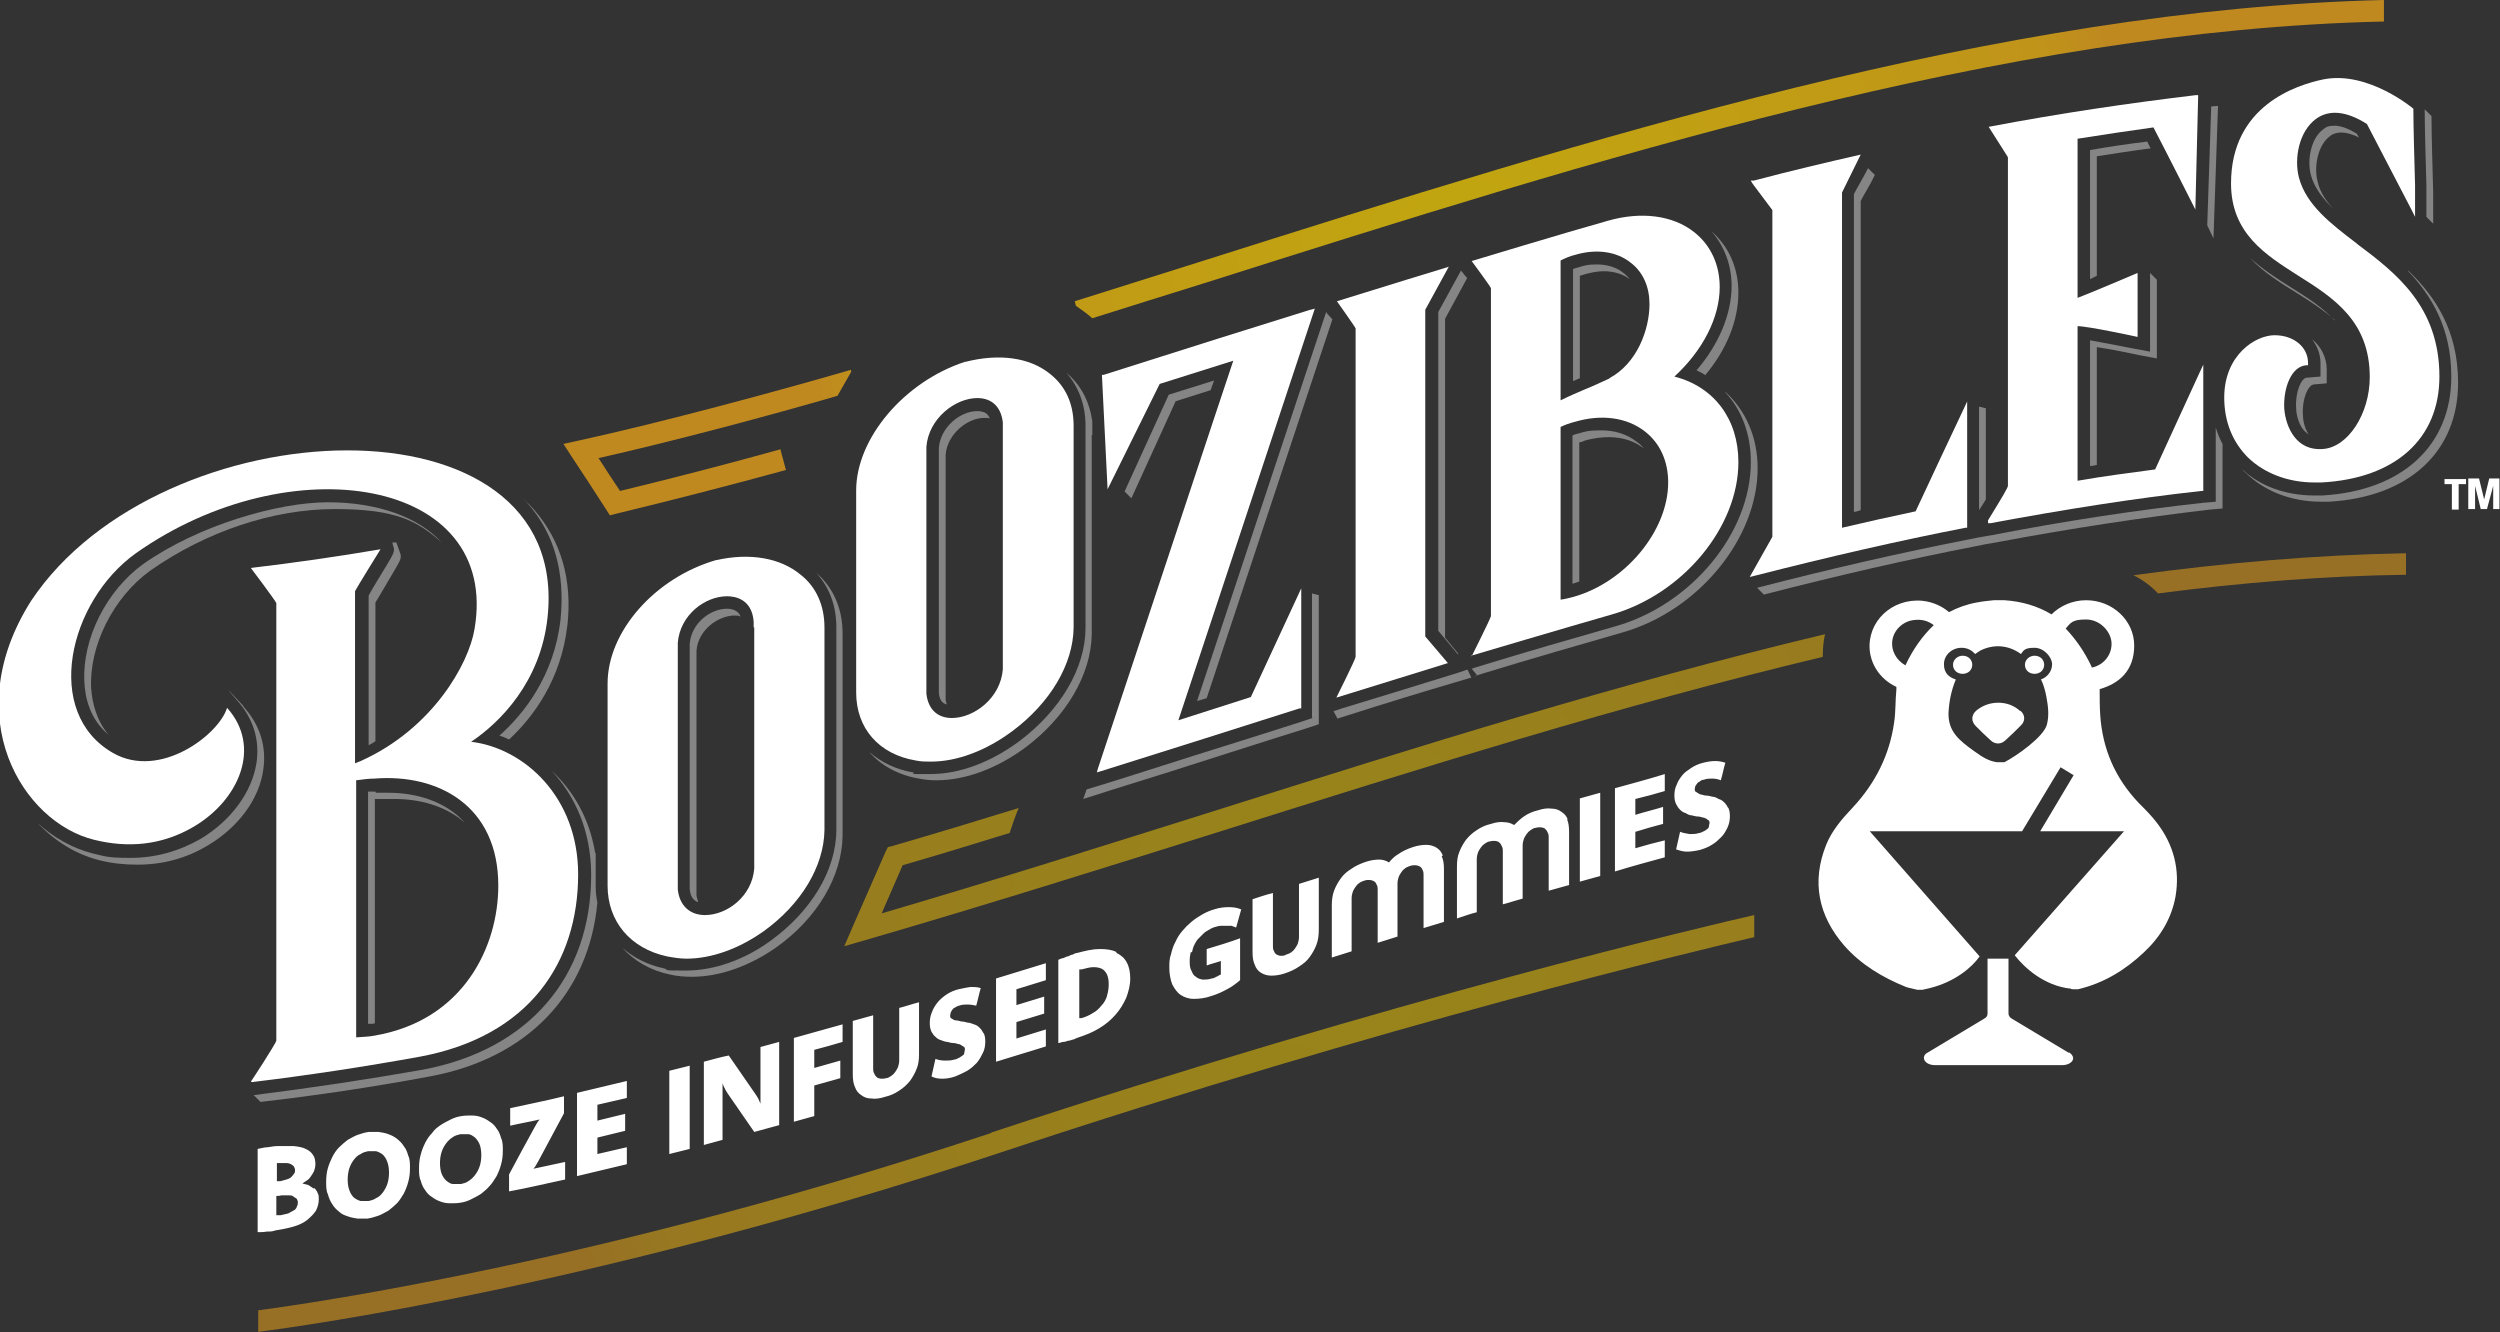 <svg xmlns="http://www.w3.org/2000/svg" xmlns:xlink="http://www.w3.org/1999/xlink" id="Layer_1" viewBox="0 0 441.5 235.3"><rect x="0" y="0" width="441.5" height="235.3" fill="#333333" stroke="none"/><defs><style>      .st0 {        fill: url(#New_Gradient_Swatch_2);        opacity: .7;      }      .st1 {        fill: url(#New_Gradient_Swatch_21);        opacity: .5;      }      .st2 {        fill: #fff;      }      .st3 {        opacity: .4;      }    </style><radialGradient id="New_Gradient_Swatch_2" data-name="New Gradient Swatch 2" cx="260.2" cy="45.5" fx="260.2" fy="45.5" r="118.2" gradientUnits="userSpaceOnUse"><stop offset="0" stop-color="#ffd900"></stop><stop offset=".9" stop-color="#fdbe0f"></stop><stop offset="1" stop-color="#fbae17"></stop></radialGradient><radialGradient id="New_Gradient_Swatch_21" data-name="New Gradient Swatch 2" cx="235.2" cy="166.5" fx="235.2" fy="166.5" r="142.7" xlink:href="#New_Gradient_Swatch_2"></radialGradient></defs><path class="st2" d="M44.5,191.1c9.9-1.2,19.8-2.7,29.7-4.5,19.3-3.6,27.9-16.7,27.9-32.2,0-13.7-9.6-22.3-18.9-23.4,5.1-3.4,12.3-10.6,13.5-22,4.3-40.3-68.3-37.3-91.2-2.9-13,20.5-1.5,39.1,11.1,42.2,6,1.5,12,1,17.6-2.3,8-4.7,12.1-14.1,5.9-21-1.4,4.7-11.8,12.7-20.1,8-12.5-7.1-7.9-26.8,4-35.3,27.2-19.2,64.4-13.4,59.8,13.4-1,6.1-7.4,17.6-20.1,23.3-.3.1-.7.3-1,.4v-30.4c.1-.3,4.5-7.4,4.5-7.4-7.6,1.3-15.3,2.4-22.9,3.3,0,0,4.3,5.7,4.5,6.2,0,25.8,0,51.5,0,77.3-.1.5-4.5,7.3-4.5,7.2ZM62.9,137.8c1.4-.2,2.4-.3,3.2-.3,11.3-.9,21.9,4.8,21.9,18.9,0,10.6-6,23.8-21.9,26.5-1,.2-2.1.2-3.2.3v-45.3Z"></path><path class="st2" d="M145.6,110.8c0-3.8-1.4-7.1-4.2-9.3-3.6-3-9-3.9-14.8-2.6h-.1c-10.8,3.1-19.2,12.6-19.2,21.8v35.7c0,6.3,4,11.1,10.5,12.5,1.1.2,2.3.4,3.4.4,4.4,0,9.2-1.7,13.6-4.8,6.7-4.8,10.7-11.5,10.8-17.9v-35.7ZM133.2,110.8v41.6c0,.3,0,.7,0,1-.4,4.9-4.8,8.2-8.7,8.2h0c-2.7,0-4.5-1.7-4.8-4.5,0-.3,0-.7,0-1v-41.6c0-.3,0-.7,0-1,.4-4.9,4.8-8.2,8.7-8.2h0c1.3,0,4.4.4,4.7,4.5,0,.3,0,.7,0,1ZM126.5,99.2h0s0,0,0,0Z"></path><path class="st2" d="M161.7,134.3c.9.2,1.8.2,2.7.2,4.6,0,9.7-1.9,14.4-5.4,6.7-5,10.7-11.8,10.8-18.2v-35.7c0-3.9-1.4-7-4.2-9.2-3.6-2.9-9-3.6-14.9-2.1h-.1c-10.7,3.5-19.2,13.5-19.2,22.7v35.7c0,6.3,4,10.9,10.5,12ZM163.6,121.5v-41.6c0-.3,0-.7,0-1,.4-5,5.1-8.6,9-8.6h0c2.6,0,4.2,1.6,4.5,4.3,0,.3,0,.7,0,1v41.6c0,.3,0,.7,0,1-.4,5.1-5.1,8.6-9,8.6h0c-2.6,0-4.2-1.6-4.5-4.3,0-.3,0-.7,0-1Z"></path><path class="st2" d="M231.4,54.7c-5.4,1.7-10.9,3.4-16.3,5.1-6.7,2.1-13.5,4.3-20.2,6.4h-.3c0,0,1,20.2,1,20.2l9.2-18.6,13-4.1-2.9,8.7c-7,21.1-14,42.2-21,63.3l-.2.7.7-.2c7.1-2.2,30.4-9.6,35.1-11.1h.3v-21.2l-8.9,19.2-12.8,4.1,24.1-72.7-.7.2Z"></path><path class="st2" d="M255.9,47.1s-12.8,3.9-19.8,6.1c0,0,3.2,4.5,3.3,4.8v58c0,.4-3.4,7.2-3.4,7.2l19.7-6.1-4-4.7v-57.7l4.1-7.5Z"></path><path class="st2" d="M259.8,115.8s17.2-5.1,24.9-7.3c12.5-3.6,22.3-15.4,22.3-26.9,0-7.6-4.3-13.3-11.3-15.1,5-4.6,8-10.4,8-15.8,0-4-1.6-7.4-4.5-9.7-3.8-3-9.4-3.7-15.3-2-7.5,2.1-24,7.1-24,7.1,0,0,3.4,4.6,3.4,4.8v57.9c0,.3-3.4,7.1-3.4,7.1ZM294.6,85.2c0,8.5-7.5,17.6-16.7,20.2-.8.2-1.5.4-2.3.5v-30.5c.8-.4,1.7-.7,2.5-.9,4.7-1.4,9.2-.8,12.4,1.7,2.7,2.1,4.1,5.3,4.1,9ZM284.3,66.8c-1.5.7-3,1.4-4.5,2-1.4.6-2.8,1.2-4.2,1.9v-24.7c.8-.4,1.7-.8,2.6-1,3.7-1.1,7.3-.6,9.8,1.4,2.2,1.7,3.3,4.3,3.3,7.3,0,4.5-2.2,10.5-7.1,13.1Z"></path><path class="st2" d="M328.6,27.3s0,0,0,0h0c-6.1,1.4-12.5,2.9-18.9,4.6h-.5c0,.1.5.8.5.8,1.1,1.5,2.2,2.9,3.3,4.4v57.7l-4,7.1.8-.2c13.3-3.4,25.5-6.2,37.3-8.5h.3v-22.3l-.7,1.5c-2.8,5.9-5.6,11.9-8.4,17.9-4.3.9-8.7,1.9-13,2.9v-59.2s3.3-6.7,3.3-6.7Z"></path><path class="st2" d="M354.6,27.8v58c0,.3-1,2-3.4,5.9-.1.2-.2.3-.1.4v.3c0,0,.4,0,.4,0,12.9-2.4,25.4-4.4,37.3-5.7h.3v-22.3l-.7,1.5c-2.6,5.7-5.2,11.3-7.8,17-4.5.6-9.1,1.2-13.7,2v-27.3c1.9,0,10.6,1.9,10.6,1.9v-11.3s-8.9,3.8-10.6,4.4v-28.1c4.5-.7,9-1.4,13.4-2,2.3,4.4,7.4,14.5,7.4,14.5l.5-20.2h-.4c-11.7,1.4-24,3.2-36.6,5.6l3.3,5.2Z"></path><path class="st2" d="M416.2,43c-4.6-3.5-8.9-6.8-10.2-11.6-.9-3.4,0-8.2,3-10.4,2.3-1.7,5.4-1.4,9,.9,2.6,5,5.2,10,7.8,15l.7,1.4v-1.5c0-.5,0-2,0-4.1-.1-4-.3-10-.3-13.5,0,0-7.9-6.7-15.8-5.2-4.9,1-16.4,4.7-16.4,18.4,0,8.8,6.1,12.6,11.9,16.3,6.2,3.9,12.6,8,12.6,17.9,0,6.5-3.9,12.5-8.4,12.7-4.5.3-6.4-3.7-6.7-7.1-.2-3.6,1.2-7.5,3.9-7.7h.3v-.4c0-2.8-2.5-4.9-5.9-4.9s-8.9,3.5-8.9,11c0,4.3,1.5,7.9,4.2,10.6,2.9,2.8,7.1,4.4,11.7,4.4s.8,0,1.3,0c13-.7,20.8-7.7,20.8-18.7,0-12.4-7.7-18.3-14.5-23.4Z"></path><path class="st0" d="M137.8,79.3l1,3.7c-10.6,2.9-20.4,5.4-29.9,7.7l-1.2.3-.7-1.1c-2-3.1-4-6.2-6-9.2l-1.5-2.3,2.7-.6c14.3-3.1,35.4-8.8,48.1-12.5v.4c-.8,1.4-1.6,2.8-2.4,4.2-12,3.5-29.3,8.1-42.2,11,1.3,2,2.5,3.9,3.8,5.8,9.1-2.2,18.4-4.6,28.5-7.4ZM421,0c-67.9,1.6-139.8,24.3-209.3,46.3-7.3,2.3-14.6,4.6-21.9,6.9l.2.8c1,.7,2,1.4,2.9,2.2,6.6-2.1,13.1-4.1,19.8-6.2C282.1,28,353.7,5.3,421,3.8V0Z"></path><path class="st2" d="M55.4,209.9c-.3-.2-.6-.4-.9-.6-.3-.1-.7-.2-1.1-.3.3-.2.6-.4.9-.6.3-.2.5-.5.7-.8.2-.3.4-.6.5-.9.1-.3.2-.7.2-1.1,0-.6-.1-1.2-.4-1.6-.3-.5-.7-.8-1.3-1.1-.6-.3-1.3-.4-2.1-.5-.8,0-1.8,0-2.9,0-.5,0-1.1.1-1.7.2-.6,0-1.2.2-1.8.3v14.7c.5,0,1.1,0,1.6-.1.5,0,1,0,1.5-.2,1.2-.2,2.3-.4,3.3-.7,1-.3,1.8-.7,2.4-1.2.6-.5,1.1-1,1.5-1.6.3-.6.5-1.3.5-2,0-.4,0-.8-.2-1.1-.1-.3-.3-.6-.6-.9ZM48.9,205.4c0,0,.2,0,.3,0,0,0,.2,0,.3,0,.4,0,.8,0,1.1,0,.3,0,.6.1.8.2.2.1.4.3.5.4.1.2.2.4.2.6,0,.3,0,.5-.2.7-.1.2-.3.4-.5.6-.2.2-.5.3-.8.4-.3.1-.7.2-1.1.3-.2,0-.4,0-.6,0v-3.3ZM52.4,213.2c-.1.2-.3.5-.6.6-.3.2-.6.3-.9.5-.4.1-.8.2-1.3.3-.1,0-.2,0-.4,0-.1,0-.3,0-.4,0v-3.4c.3,0,.6,0,.9-.1.5,0,.9,0,1.2,0,.4,0,.7,0,.9.2.2.1.4.3.6.4.1.2.2.4.2.6,0,.3,0,.5-.2.8ZM71.3,202.4c-.3-.5-.7-.9-1.2-1.3-.4-.3-.9-.6-1.5-.8-.5-.2-1.1-.3-1.7-.4-.6,0-1.2,0-1.8,0-.7.1-1.3.3-1.9.5-.6.2-1.2.6-1.8.9-.5.4-1,.8-1.5,1.3-.5.5-.9,1.1-1.2,1.7-.3.6-.6,1.3-.8,2-.2.7-.3,1.5-.3,2.4,0,.8,0,1.6.3,2.2.2.7.4,1.2.8,1.8.3.5.7.9,1.2,1.3.4.4.9.6,1.5.8.5.2,1.1.3,1.7.4.6,0,1.2,0,1.8,0,.7-.1,1.3-.3,1.9-.5.6-.2,1.2-.6,1.8-.9.5-.4,1-.8,1.5-1.3.5-.5.8-1.1,1.2-1.7.3-.6.6-1.3.8-2.1.2-.7.3-1.5.3-2.4,0-.8,0-1.6-.3-2.2-.2-.7-.4-1.2-.8-1.7ZM68.4,209.1c-.2.6-.5,1.1-.8,1.5-.3.4-.7.8-1.2,1-.4.3-.9.4-1.3.5-.5,0-.9,0-1.4,0-.4-.1-.8-.3-1.2-.6-.3-.3-.6-.7-.8-1.3-.2-.5-.3-1.2-.3-1.9,0-.7.1-1.4.3-2,.2-.6.5-1.1.8-1.5.3-.4.7-.8,1.2-1,.4-.3.9-.4,1.3-.5.5,0,.9,0,1.4,0,.4.1.8.3,1.2.6.3.3.6.7.8,1.3.2.5.3,1.2.3,1.9,0,.7-.1,1.4-.3,2ZM87.7,199.3c-.3-.5-.7-.9-1.2-1.2-.4-.3-.9-.6-1.5-.8-.5-.2-1.1-.3-1.7-.3-.6,0-1.2,0-1.8.1-.7.1-1.3.3-1.9.6-.6.3-1.2.6-1.8,1-.6.4-1.1.8-1.5,1.4-.5.5-.9,1.1-1.2,1.7-.3.6-.6,1.3-.8,2.1-.2.7-.3,1.5-.3,2.4,0,.8,0,1.6.3,2.2.2.7.4,1.2.8,1.7.3.5.7.9,1.2,1.2.4.3.9.6,1.5.8.5.2,1.1.3,1.7.3.6,0,1.2,0,1.8-.1.7-.1,1.3-.3,1.9-.6.6-.3,1.2-.6,1.8-1,.5-.4,1.1-.9,1.5-1.4.5-.5.8-1.1,1.2-1.7.3-.6.6-1.3.8-2.1.2-.7.3-1.5.3-2.4,0-.8,0-1.6-.3-2.2-.2-.7-.4-1.2-.8-1.7ZM84.7,206c-.2.6-.5,1.1-.8,1.5-.3.4-.7.8-1.2,1.1-.4.3-.9.4-1.3.5-.5,0-.9,0-1.4,0-.4,0-.8-.3-1.2-.6-.3-.3-.6-.7-.8-1.2-.2-.5-.3-1.2-.3-1.9,0-.7.1-1.4.3-2,.2-.6.5-1.1.8-1.5.3-.4.7-.8,1.2-1.1.4-.3.9-.4,1.3-.5.5,0,.9,0,1.4,0,.4,0,.8.3,1.2.6.3.3.6.7.8,1.2.2.5.3,1.2.3,1.9,0,.7-.1,1.4-.3,2ZM94.2,206.4c1.9-.4,3.7-.8,5.6-1.2v3.1c-3.3.7-6.6,1.5-9.9,2.1v-3c1.5-2.8,3-5.6,4.5-8.3.1-.2.3-.5.4-.7.1-.2.3-.5.5-.7-1.7.4-3.5.7-5.2,1.1v-3.1c3.2-.7,6.3-1.3,9.5-2.1v3c-1.5,2.8-3,5.6-4.5,8.4-.1.2-.3.5-.4.7-.1.2-.3.5-.5.7ZM101.9,193c2.9-.7,5.9-1.4,8.8-2.1v3c-1.7.4-3.5.8-5.2,1.2v2.8c1.6-.4,3.3-.8,4.9-1.2v3c-1.6.4-3.3.8-4.9,1.2v2.9c1.7-.4,3.5-.8,5.2-1.2v3c-2.9.7-5.9,1.4-8.8,2.1v-14.7ZM118.2,189.1c1.2-.3,2.4-.6,3.6-.9v14.7c-1.2.3-2.4.6-3.6.9v-14.7ZM134.3,184.9c1.1-.3,2.2-.6,3.3-.9v14.7c-1.5.4-2.9.8-4.4,1.2-1.6-2.3-3.1-4.5-4.7-6.8-.2-.3-.4-.6-.5-.9-.2-.3-.3-.6-.4-.9,0,.3,0,.6,0,1,0,.3,0,.7,0,1v8c-1.1.3-2.2.6-3.3.9v-14.7c1.5-.4,2.9-.8,4.4-1.1,1.6,2.3,3.1,4.5,4.7,6.8.2.3.4.6.5.8.1.3.3.6.4.9,0-.3,0-.6,0-1,0-.3,0-.6,0-1v-8ZM140.2,183.3c2.9-.8,5.7-1.6,8.6-2.4v3.1c-1.7.5-3.4,1-5,1.4,0,1.1,0,2.2,0,3.2,1.5-.4,3.1-.9,4.6-1.3v3.1c-1.5.4-3.1.9-4.6,1.3,0,1.8,0,3.6,0,5.4-1.2.3-2.4.7-3.6,1v-14.7ZM158.8,178c1.2-.3,2.3-.7,3.5-1v9.2c0,.9-.1,1.8-.4,2.5-.3.8-.7,1.5-1.2,2.2-.5.6-1.1,1.2-1.9,1.7-.7.5-1.6.9-2.5,1.1-.9.3-1.7.4-2.4.3-.7,0-1.3-.2-1.8-.6-.5-.3-.9-.8-1.1-1.4-.3-.6-.4-1.4-.4-2.3v-9.4c1.2-.3,2.4-.7,3.6-1v9.2c0,.5,0,.8.2,1.1.1.3.3.5.5.7.2.1.5.2.7.2.3,0,.6,0,.9-.1.3,0,.6-.2.9-.4.3-.2.5-.4.7-.7.2-.3.4-.6.5-.9.1-.3.2-.7.2-1.1v-9.4ZM173.7,182.4c.2.4.3.9.3,1.5,0,.7-.1,1.4-.4,2-.3.6-.6,1.2-1.1,1.8-.5.5-1,1-1.7,1.4-.7.4-1.4.7-2.1,1-.9.3-1.6.4-2.3.4-.7,0-1.3-.1-1.9-.4.2-1,.5-2.1.7-3.1.5.2,1.1.3,1.7.3.6,0,1.1,0,1.7-.2.3,0,.5-.2.8-.3.2-.1.4-.3.6-.4.2-.1.3-.3.3-.5,0-.2.1-.4.1-.5,0-.3,0-.5-.3-.6-.2-.1-.4-.3-.7-.4-.3,0-.6-.2-1-.2-.4,0-.7-.1-1.1-.2-.4,0-.8-.2-1.1-.3-.4-.1-.7-.3-1-.6-.3-.2-.5-.6-.7-.9-.2-.4-.3-.9-.3-1.5,0-.7.1-1.3.4-2,.2-.6.6-1.2,1-1.7.4-.5,1-1,1.6-1.4.6-.4,1.3-.7,2.1-.9.8-.2,1.5-.3,2.1-.4.6,0,1.2,0,1.8.2-.3,1-.5,2.1-.8,3.1-.5-.1-1-.2-1.5-.2-.5,0-1,0-1.5.2-.2,0-.5.2-.7.3-.2.1-.4.2-.5.4-.1.1-.2.3-.3.5,0,.2-.1.3-.1.5,0,.3,0,.5.3.6.2.1.4.3.7.3.3,0,.6.1,1,.2.4,0,.7.1,1.1.2.4,0,.8.2,1.1.3.4.1.7.3,1,.6.3.3.5.6.7,1ZM175.9,172.8c2.9-.9,5.9-1.8,8.8-2.7v3c-1.7.5-3.5,1.1-5.2,1.6v2.8c1.6-.5,3.3-1,4.9-1.5v3c-1.6.5-3.3,1-4.9,1.5v2.9c1.7-.5,3.5-1.1,5.2-1.6v3c-2.9.9-5.9,1.8-8.8,2.7v-14.7ZM197.1,168.1c-.8-.4-1.8-.5-2.9-.5-1.2,0-2.5.3-4,.7-.3,0-.6.2-.8.3-.3,0-.5.2-.8.3-.3,0-.5.2-.8.3-.3,0-.6.2-.9.3v14.7c.3,0,.6-.2.9-.2.3,0,.5-.1.8-.2.3,0,.5-.1.8-.2.3,0,.5-.2.8-.3,1.5-.5,2.8-1,3.9-1.7,1.2-.7,2.1-1.5,2.9-2.4.8-.9,1.4-1.9,1.9-3,.4-1.1.7-2.2.7-3.4,0-1.1-.2-2.1-.6-2.8-.4-.8-1-1.3-1.8-1.7ZM195.5,175.9c-.2.6-.5,1.2-1,1.7-.4.5-.9,1-1.5,1.3-.6.4-1.3.7-2,.9,0,0-.2,0-.2,0,0,0-.2,0-.2,0v-8.6c0,0,.2,0,.2,0,0,0,.2,0,.2,0,.8-.2,1.5-.4,2.1-.4.6,0,1.1.1,1.5.3.4.2.7.6.9,1,.2.5.3,1,.3,1.7,0,.7-.1,1.4-.3,2ZM210.3,168.1c-.1.5-.2.9-.2,1.5,0,.7,0,1.3.3,1.8.2.5.4.9.8,1.1.3.3.7.4,1.2.5.5,0,1,0,1.6-.2.3,0,.6-.2.8-.3.3-.1.5-.3.8-.4v-2.4c-.8.3-1.7.5-2.5.8v-2.9c2-.6,4-1.2,5.9-1.9v7.4c-.7.6-1.5,1.2-2.3,1.6-.9.5-1.8.9-2.8,1.2-1.1.4-2.2.5-3.1.5-.9,0-1.7-.3-2.3-.7-.6-.4-1.1-1.1-1.5-1.9-.3-.8-.5-1.8-.5-2.9,0-.8,0-1.6.3-2.4.2-.8.4-1.5.8-2.2.3-.7.7-1.3,1.2-1.9.5-.6,1-1.1,1.6-1.6.6-.5,1.2-.9,1.9-1.3.7-.4,1.4-.7,2.1-.9.9-.3,1.8-.4,2.6-.4.8,0,1.5.1,2.2.4-.3,1.1-.6,2.1-.9,3.2-.3-.1-.5-.2-.8-.3-.3,0-.6,0-.9,0-.3,0-.6,0-1,0-.3,0-.7.1-1,.2-.4.1-.8.3-1.1.5-.4.2-.7.4-1,.7-.3.3-.6.6-.9.9-.3.3-.5.7-.7,1.1-.2.4-.3.8-.4,1.3ZM229.4,156.1c1.2-.4,2.3-.7,3.5-1.1v9.2c0,.9-.1,1.8-.4,2.6-.3.8-.7,1.5-1.2,2.2-.5.7-1.1,1.2-1.9,1.7-.7.5-1.6.9-2.5,1.2-.9.3-1.7.4-2.4.4-.7,0-1.3-.2-1.8-.5-.5-.3-.9-.8-1.1-1.4-.3-.6-.4-1.4-.4-2.2v-9.4c1.2-.4,2.4-.8,3.6-1.1v9.2c0,.5,0,.8.2,1.1.1.3.3.5.5.6.2.1.5.2.7.2.3,0,.6,0,.9-.2.3-.1.6-.2.9-.4.3-.2.5-.4.7-.7.2-.3.4-.6.5-.9.1-.3.2-.7.2-1.1v-9.4ZM254.6,151.2c.3.6.4,1.4.4,2.2v9.4c-1.2.4-2.4.7-3.6,1.1v-9.2c0-.5,0-.8-.2-1.1-.1-.3-.3-.5-.5-.6-.2-.1-.5-.2-.7-.2-.3,0-.6,0-.9.1-.3.1-.6.2-.9.4-.3.2-.5.4-.7.7-.2.3-.4.6-.5.9-.1.3-.2.7-.2,1.1,0,0,0,0,0,0v9.4s0,0,0,0c-1.2.4-2.3.7-3.5,1.1,0,0,0,0,0,0v-9.2c0-.5,0-.8-.2-1.1-.1-.3-.3-.5-.5-.6-.2-.1-.5-.2-.7-.2-.3,0-.6,0-.9.1-.3.1-.6.2-.9.4-.3.2-.5.4-.7.7-.2.3-.4.6-.5.9-.1.3-.2.7-.2,1.1v9.4c-1.2.4-2.3.7-3.5,1.1v-9.2c0-.9.1-1.8.4-2.6.3-.8.7-1.5,1.2-2.2.5-.7,1.1-1.2,1.9-1.7.7-.5,1.6-.9,2.5-1.2.9-.3,1.7-.4,2.4-.4.6,0,1.2.2,1.7.5.5-.6,1-1.1,1.7-1.5.7-.5,1.6-.9,2.5-1.2.9-.3,1.7-.4,2.4-.4.7,0,1.3.2,1.8.5.5.3.9.8,1.1,1.4ZM276.7,144.6c.3.6.4,1.4.4,2.3v9.4c-1.2.3-2.4.7-3.6,1v-9.2c0-.5,0-.8-.2-1.1-.1-.3-.3-.5-.5-.7-.2-.1-.5-.2-.7-.2-.3,0-.6,0-.9.1-.3,0-.6.2-.9.4-.3.2-.5.4-.7.7-.2.3-.4.6-.5.9-.1.3-.2.7-.2,1.1,0,0,0,0,0,0v9.4s0,0,0,0c-1.2.3-2.3.7-3.5,1,0,0,0,0,0,0v-9.2c0-.5,0-.8-.2-1.1-.1-.3-.3-.5-.5-.7-.2-.1-.5-.2-.7-.2-.3,0-.6,0-.9.1-.3,0-.6.2-.9.4-.3.2-.5.4-.7.7-.2.3-.4.6-.5.9-.1.3-.2.7-.2,1.1v9.4c-1.2.3-2.3.7-3.5,1.1v-9.2c0-.9.1-1.8.4-2.5.3-.8.7-1.5,1.2-2.2.5-.6,1.1-1.2,1.9-1.7.7-.5,1.6-.9,2.5-1.1.9-.3,1.7-.4,2.4-.3.6,0,1.2.2,1.7.5.5-.5,1-1,1.7-1.5.7-.5,1.6-.9,2.5-1.1.9-.3,1.7-.4,2.4-.3.7,0,1.3.2,1.8.6.5.3.9.8,1.1,1.4ZM279,141c1.2-.3,2.4-.7,3.6-1v14.7c-1.2.3-2.4.7-3.6,1v-14.7ZM285.2,139.2c2.9-.8,5.9-1.6,8.8-2.5v3c-1.7.5-3.5,1-5.2,1.4v2.8c1.6-.5,3.3-.9,4.9-1.4v3c-1.6.4-3.3.9-4.9,1.4v2.9c1.7-.5,3.5-1,5.2-1.4v3c-2.9.8-5.9,1.6-8.8,2.5v-14.7ZM305.2,142.6c.2.4.3.9.3,1.5,0,.7-.1,1.3-.4,2-.3.6-.6,1.2-1.1,1.7-.5.5-1,1-1.7,1.4-.6.4-1.4.7-2.1.9-.9.2-1.6.3-2.3.3-.7,0-1.3-.2-1.9-.4.2-1,.5-2.1.7-3.1.5.2,1.1.3,1.7.4.6,0,1.1,0,1.7-.2.3,0,.5-.2.8-.3.2-.1.4-.2.6-.4.2-.1.3-.3.3-.5,0-.2.1-.4.1-.5,0-.3,0-.5-.3-.6-.2-.2-.4-.3-.7-.4-.3,0-.6-.2-1-.2-.4,0-.7-.1-1.1-.2-.4,0-.8-.2-1.1-.4-.4-.1-.7-.3-1-.6-.3-.3-.5-.6-.7-1-.2-.4-.3-.9-.3-1.5,0-.7.1-1.3.4-1.9.2-.6.6-1.2,1-1.7.4-.5,1-.9,1.6-1.3.6-.4,1.3-.7,2.1-.9.8-.2,1.5-.3,2.1-.3.6,0,1.2.1,1.8.3-.3,1-.5,2.1-.8,3.1-.5-.2-1-.3-1.5-.3-.5,0-1,0-1.5.2-.2,0-.5.1-.7.3-.2.1-.4.2-.5.4-.1.1-.2.3-.3.4,0,.2-.1.3-.1.5,0,.3,0,.5.3.6.2.1.4.3.7.4.3,0,.6.2,1,.2.4,0,.7.1,1.1.2.4,0,.8.2,1.1.4.4.1.7.3,1,.6.3.3.5.6.7,1Z"></path><path class="st2" d="M435.5,84.6v.9h-1.3v4.5h-1.2v-4.5h-1.3v-.9h3.8ZM441.5,89.9h-1.2v-4.1h0l-1.1,4.1h-1.1l-1-4.1h0v4.1h-1.2v-5.4h1.9l.9,3.7h0l.9-3.7h1.8v5.4Z"></path><path class="st2" d="M356.8,125.5c.9.8.9,1.9,0,2.7-.8.8-1.7,1.7-2.6,2.5-.8.8-1.9.8-2.7,0-.9-.8-1.7-1.6-2.6-2.5-.8-.8-.8-1.9.1-2.7,1.1-.9,2.4-1.4,3.9-1.4,1.5,0,2.8.5,3.9,1.5ZM346.6,115.8c-.9,0-1.7.7-1.7,1.6s.7,1.6,1.7,1.6,1.7-.7,1.7-1.6-.7-1.6-1.7-1.6ZM365.3,185.9l-10-6c-.4-.2-.6-.6-.6-.9v-9.7h-3.7v9.7c0,.4-.2.7-.6.9l-10,6c-.6.3-.8.9-.5,1.4.3.5,1,.8,1.8.8h22.5c.8,0,1.5-.3,1.8-.8.3-.5,0-1-.5-1.4ZM359.3,115.8c-.9,0-1.7.7-1.7,1.6s.7,1.6,1.7,1.6,1.7-.7,1.7-1.6-.7-1.6-1.7-1.6ZM384.2,158.3c-.7,3.9-2.7,7.2-5.6,9.9-3.3,3.1-7,5.4-11.6,6.5h-.9c-.1,0-.3,0-.4-.1-4.7-.5-8.2-3.7-9.9-5.9l19.3-21.9h-14.8l5.9-9.9-2.3-1.4-6.8,11.3h-26.9l19.4,22.1c-1.4,2-4.4,4.5-8.8,5.6-.4.1-.9.2-1.3.3h-.9c-.7-.2-1.4-.3-2-.5-4.2-1.7-8-4-10.9-7.3-4.6-5.3-5.8-11.3-3.2-17.8,1-2.5,2.8-4.6,4.7-6.6,4-4.3,6.5-9.3,7.3-15,.3-1.9.2-3.9.4-5.8,0-.2,0-.3,0-.5-2.6-1.2-4.4-3.6-4.7-6.4-.5-5.1,3.9-9.3,9.3-8.8,1.8.2,3.4.9,4.7,2,1.5-.8,3.2-1.4,4.9-1.7,1-.2,2-.3,3-.4h1.5c.1,0,.3,0,.4,0,3,.2,5.8,1,8.3,2.5,1.5-1.5,3.7-2.5,6.1-2.5,4.7,0,8.5,3.6,8.5,8s-2.6,6.7-6.1,7.7c0,1.5,0,3.1.1,4.6.4,5.9,2.6,11.1,6.8,15.5,1.1,1.1,2.3,2.3,3.2,3.5,3,3.9,4.1,8.3,3.3,13ZM341.5,110.4c-.9-.7-2.1-1.1-3.5-.9-1.9.2-3.5,1.7-3.8,3.5-.3,1.9.7,3.6,2.3,4.5,1.3-2.8,3-5.2,5-7.1ZM360.4,120c1.2-.4,2-1.5,2-2.7s-1.4-2.9-3.1-2.9-1.9.4-2.4,1.1c-2.2-1.6-4.8-1.8-7.2-.6-.3.2-.6.4-.9.6-.6-.7-1.4-1.1-2.4-1.1-1.7,0-3.1,1.3-3.1,2.9s.9,2.3,2.1,2.7c-.8,1.9-1.2,3.9-1.3,6,0,3.2,1.8,4.7,4.6,6.7,1.5,1.1,2.6,1.7,3.9,1.9h1.4c2.1-1.1,7-4.5,7.5-6.7.4-1.6.2-3.2-.1-4.8-.2-1.1-.5-2.2-1-3.2ZM369.4,117.9c2-.4,3.5-2.1,3.5-4.2s-2-4.3-4.5-4.3-2.7.6-3.6,1.6c1.8,1.9,3.4,4.2,4.6,6.8Z"></path><g class="st3"><path class="st2" d="M391.3,65.2h0s0,0,0,0c0,0,0,0,0,0Z"></path><path class="st2" d="M412.3,56.6c-2.1-2.3-4.9-4.1-7.8-5.9-2.4-1.5-5-3.2-7.2-5.2,2.4,2.6,5.5,4.5,8.4,6.3,2.4,1.5,4.7,3,6.6,4.7Z"></path><path class="st2" d="M19.2,129.8c-2.2-2.6-2.9-5.7-3.1-8.2-.4-7.5,3.9-16.1,10.4-20.8,9.8-6.9,21.7-10.9,32.6-10.9s14.6,2.1,18.9,5.9c-4.1-4.5-11.4-7.1-20.1-7.1s-22.8,4-32.6,10.9c-6.5,4.7-10.8,13.2-10.4,20.8.1,2.8,1,6.6,4.2,9.3Z"></path><g><path class="st2" d="M207.5,70.9l6.3-2c.4-1.1.6-1.7.6-1.7l-8,2.5-7.8,17.1,1.2,1.2,7.8-17.1Z"></path><path class="st2" d="M328.6,90.1v-54.6c.3-.7,1.6-2.7,2.5-4.6l-1.2-1.2c-.9,1.8-2.2,3.9-2.5,4.6v56.1c.4,0,.8-.2,1.2-.3Z"></path><path class="st2" d="M301.1,66.3c3.8-4.5,5.9-9.7,5.9-14.6,0-4.4-1.7-8.2-4.8-10.9,2.3,2.6,3.6,6,3.6,9.7,0,5-2.3,10.4-6.2,14.9.5.2,1,.5,1.5.8Z"></path><path class="st2" d="M234.2,55.1l-22.8,68.7,1.7-.5,22.2-66.9c-.3-.3-.6-.7-.9-1l-.2-.3Z"></path><path class="st2" d="M279,48.7c.3-.1.7-.2,1-.3,1.1-.3,2.2-.5,3.2-.5,1.8,0,3.4.5,4.6,1.4-.3-.4-.7-.8-1.1-1.1-1.2-1-2.9-1.5-4.7-1.5s-2.1.2-3.2.5c-.4.1-.7.2-1,.3v19.8c.4-.2.8-.3,1.2-.5v-18.1Z"></path><path class="st2" d="M167.2,124.5c0-.3-.2-.6-.2-1,0-.3,0-.5,0-.8v-41.6c0-.3,0-.6,0-.8.3-3.7,3.9-6.5,6.8-6.5.4,0,.7,0,1,.1-.2-.5-.5-.9-1-1.1h0c-.3-.1-.7-.2-1.2-.2h0c-3,0-6.5,2.8-6.8,6.5,0,.3,0,.6,0,.8v41.6c0,.3,0,.6,0,.8.1,1.2.5,1.9,1.4,2.1Z"></path><path class="st2" d="M279,78.1c.3,0,.6-.2.9-.3,1.4-.4,2.9-.6,4.2-.6,2.4,0,4.6.7,6.2,2,0,0,0,0,0,0-.4-.5-.8-.9-1.3-1.2-1.6-1.3-3.8-2-6.2-2s-2.8.2-4.2.6c-.3,0-.6.2-.9.3v26.2c.4-.1.8-.3,1.2-.4v-24.6Z"></path><path class="st2" d="M412.3,37.1c-1.5-1.5-2.6-3.2-3-5-.7-2.6,0-6.4,2.1-8,.6-.5,1.3-.7,2.1-.7s2,.3,3.1.9c-.1-.2-.3-.5-.4-.7-1.5-.9-2.8-1.4-3.9-1.4s-1.5.2-2.1.7c-2.1,1.6-2.8,5.4-2.1,8,.6,2.3,2.2,4.3,4.2,6.2Z"></path><polygon class="st2" points="391.7 18.7 390.5 18.8 389.8 39.8 390.9 42.1 391.7 18.7"></polygon><path class="st2" d="M350.7,72.1l-1.2-.3v18.3c.5-.7.8-1.3,1.2-1.9v-16.1Z"></path><path class="st2" d="M428.5,36.8v1.5s1.2,1.2,1.2,1.2v-1.5c0-.5,0-2,0-4.1-.1-4-.3-10-.3-13.4l-1.2-1.2c0,3.5.2,9.5.3,13.4,0,2.1,0,3.6,0,4.1Z"></path><path class="st2" d="M370.3,61.3c2.8.4,6.9,1.3,7.4,1.4l3.2.6v-.9s0-13,0-13l-1.2-1.2v13.9s-3.2-.6-3.2-.6c-.5-.1-4.6-.9-7.4-1.4v22.2c.4,0,.8-.1,1.2-.2v-20.9Z"></path><path class="st2" d="M408.5,67.9l2.4-.2v-2.4c0-2.2-1-4.1-2.6-5.4.9,1.2,1.5,2.6,1.5,4.2v2.4l-2.4.2c-1,0-2.1,2.6-1.9,5.4,0,.9.4,3.5,2.2,4.6-.8-1.2-1-2.7-1-3.4-.2-2.8.9-5.3,1.9-5.4Z"></path><path class="st2" d="M123.3,159.3c-.1-.3-.2-.7-.3-1.1,0-.3,0-.5,0-.8v-41.7c0-.3,0-.5,0-.8.3-3.6,3.7-6.1,6.6-6.2.5,0,.9,0,1.2.2-.2-.5-.5-.9-1.2-1.2h0c0,0,0,0,0,0-.3-.1-.7-.2-1.2-.2h0c-2.9,0-6.3,2.5-6.6,6.2,0,.3,0,.6,0,.8v41.7c0,.3,0,.5,0,.8.1,1.2.6,2,1.4,2.3Z"></path><path class="st2" d="M370.3,27.6c3.2-.5,6.4-1,9.5-1.4-.2-.4-.4-.8-.6-1.2-3.3.4-6.7.9-10.1,1.5v22.8c.4-.2.8-.4,1.2-.6v-21.1Z"></path><path class="st2" d="M231.8,126.8l-1.8.6c-4.6,1.5-9.2,2.9-13.9,4.4-7.1,2.2-14.1,4.5-21.2,6.7l-3,.9-.6,1.7,4.7-1.5c7.1-2.2,14.1-4.4,21.2-6.7,4.6-1.5,9.2-2.9,13.9-4.4l1.8-.6v-22.8l-1.2-.3v21.9Z"></path><path class="st2" d="M259.3,118.3h-.4c0,.1-3,1-3,1-5.8,1.8-12,3.7-18.9,5.8l-1.5.5.7,1.3,1.9-.6c6.9-2.2,13.1-4.1,18.9-5.8l3-.9h-.2s-.6-1.3-.6-1.3Z"></path><path class="st2" d="M257.5,115.4l-2.3-2.8v-56.3l3.9-7.2c-.3-.3-.6-.7-.9-1.1l-.2-.2-4,7.3v56.3l3.5,4.2c0,0,0-.2,0-.3Z"></path><path class="st2" d="M425.2,47.8c4.2,4.4,7.7,10.1,7.7,18.7,0,12.2-8.7,20.2-22.8,21-.5,0-.9,0-1.4,0-5,0-9.5-1.6-12.7-4.6.2.3.4.5.7.7,3.3,3.2,8,5,13.2,5s.9,0,1.4,0c14.1-.8,22.8-8.8,22.8-21,0-9.3-4.1-15.3-8.8-19.8Z"></path><path class="st2" d="M304.7,69.3c2.9,3.1,4.5,7.4,4.5,12.3,0,12.5-10.5,25.2-23.9,29-7.7,2.2-15.7,4.5-24.5,7.2l-.9.3,1,1.2-.8.2,1.9-.6c8.8-2.7,16.9-5,24.5-7.2,13.4-3.8,23.9-16.6,23.9-29,0-5.5-2.1-10.2-5.7-13.5Z"></path><path class="st2" d="M391.3,88.6l-2.3.2c-11.8,1.3-24.3,3.2-37.2,5.7l-2.3.4h0s-2,.4-2,.4c-11.8,2.3-24,5.1-37.2,8.5l1.2,1.2c13.2-3.4,25.4-6.2,37.2-8.5l2-.4h0s2.3-.4,2.3-.4c12.8-2.4,25.3-4.3,37.2-5.7l2.3-.2v-11.4c-.5-.9-.9-1.9-1.2-2.9v13.2Z"></path><path class="st2" d="M65.1,105.2v26.4c.4-.2.8-.4,1.2-.7v-24.5c.7-1.1,2.3-3.9,3.2-5.4,1.3-2.2,1.5-2.5,1.1-3.5l-.6-1.7h-.7c0,.1.1.5.1.5.4,1,.2,1.3-1.1,3.5-.9,1.5-2.6,4.2-3.2,5.4Z"></path><path class="st2" d="M66.3,139.8h-.2c-.3,0-.7,0-1.1,0v41c.2,0,.5,0,.7,0,.2,0,.3,0,.5-.1v-39.6c.4,0,.7,0,1.1,0h.2c.7,0,1.5,0,2.2,0,4.4,0,9,1.2,12.4,4.2-3.4-3.8-8.6-5.3-13.5-5.3s-1.4,0-2.2,0Z"></path><path class="st2" d="M192.9,76.9v-2.5c-.5-3.5-2-6.4-4.6-8.6,2.2,2.5,3.4,5.7,3.4,9.4v35.7c0,7.1-4.5,14.6-11.7,20-5,3.7-10.5,5.8-15.7,5.8s-2.1,0-3.1-.3c-3-.5-5.6-1.8-7.7-3.6,2.1,2.4,5.2,4.1,8.8,4.7,1,.2,2,.3,3.1.3,5.1,0,10.7-2.1,15.7-5.8,7.2-5.4,11.6-12.9,11.7-20v-35.2Z"></path><path class="st2" d="M100.2,110.5c.9-8.1-1.1-15-5.9-20.5-.6-.7-1.2-1.3-1.9-1.9.2.2.5.5.7.7,4.8,5.4,6.7,12.3,5.9,20.5-1.1,10-6.5,16.8-10.8,20.6.6.2,1.1.4,1.7.7,4.2-3.9,9.2-10.5,10.3-20.2Z"></path><path class="st2" d="M144.2,101.2c2.3,2.6,3.5,5.8,3.5,9.6v35.7c0,7.2-4.5,14.5-11.7,19.7-4.7,3.4-10,5.2-14.9,5.2s-2.6-.1-3.9-.4c-2.9-.6-5.3-1.9-7.3-3.6,2.1,2.3,5,4,8.4,4.7,1.3.3,2.6.4,3.9.4,4.9,0,10.2-1.9,14.9-5.2,7.3-5.2,11.6-12.6,11.7-19.7v-35.7c0-4.4-1.6-8.1-4.7-10.8Z"></path><path class="st2" d="M105.1,150.6c-1-6.1-3.9-11-7.7-14.5,4.1,4.4,7,10.6,7,18.4,0,18.1-11.1,30.9-29.7,34.4-10.2,1.8-20.3,3.3-29.9,4.5l1.2,1.2c9.6-1.1,19.7-2.6,29.9-4.5,17.3-3.2,28.1-14.6,29.6-30.7-.2-.9-.3-1.9-.3-2.9v-5.8Z"></path><path class="st2" d="M43,124.7l-2.6-2.8h0c0,.1,1.4,1.7,1.4,1.7,2.9,3.2,4.1,7,3.5,11.1-.8,5.2-4.5,10.2-9.8,13.4-3.8,2.2-8,3.4-12.4,3.4s-4.5-.3-6.8-.8c-3.5-.9-6.9-2.8-9.7-5.4,3.1,3.3,6.9,5.6,10.9,6.6,2.3.6,4.6.8,6.8.8,4.4,0,8.6-1.1,12.4-3.4,5.4-3.2,9.1-8.2,9.8-13.4.6-4.1-.6-7.9-3.5-11.1Z"></path></g></g><path class="st1" d="M376.7,101.6c16.1-2.2,32.1-3.6,48.2-3.9v3.8c-14.5.2-29.2,1.4-43.8,3.3-1.2-1.3-2.7-2.4-4.3-3.2ZM322.3,112c-36.1,8.6-72.1,19.9-107.5,31.1-19.4,6.1-39.3,12.4-59.1,18.2,1.2-2.8,2.5-5.7,3.7-8.5,5.9-1.7,12.1-3.6,18.9-5.7.5-1.5,1-3,1.6-4.4-8.1,2.5-15.4,4.7-22.3,6.7l-.8.2-.4.8c-1.9,4.3-3.8,8.7-5.7,13l-1.6,3.7,3.8-1.1c21-6.1,42.3-12.8,63-19.3,34.9-11,70.4-22.2,106-30.7,0-1.4.1-2.7.4-4ZM175,200.1c-68.1,22.6-119.6,30-129.4,31.3v3.8c8.8-1.1,61.1-8.5,130.6-31.5,68.9-22.9,123.8-35.9,133.6-38.2v-3.9c-7.1,1.6-63.5,14.8-134.7,38.4Z"></path></svg>